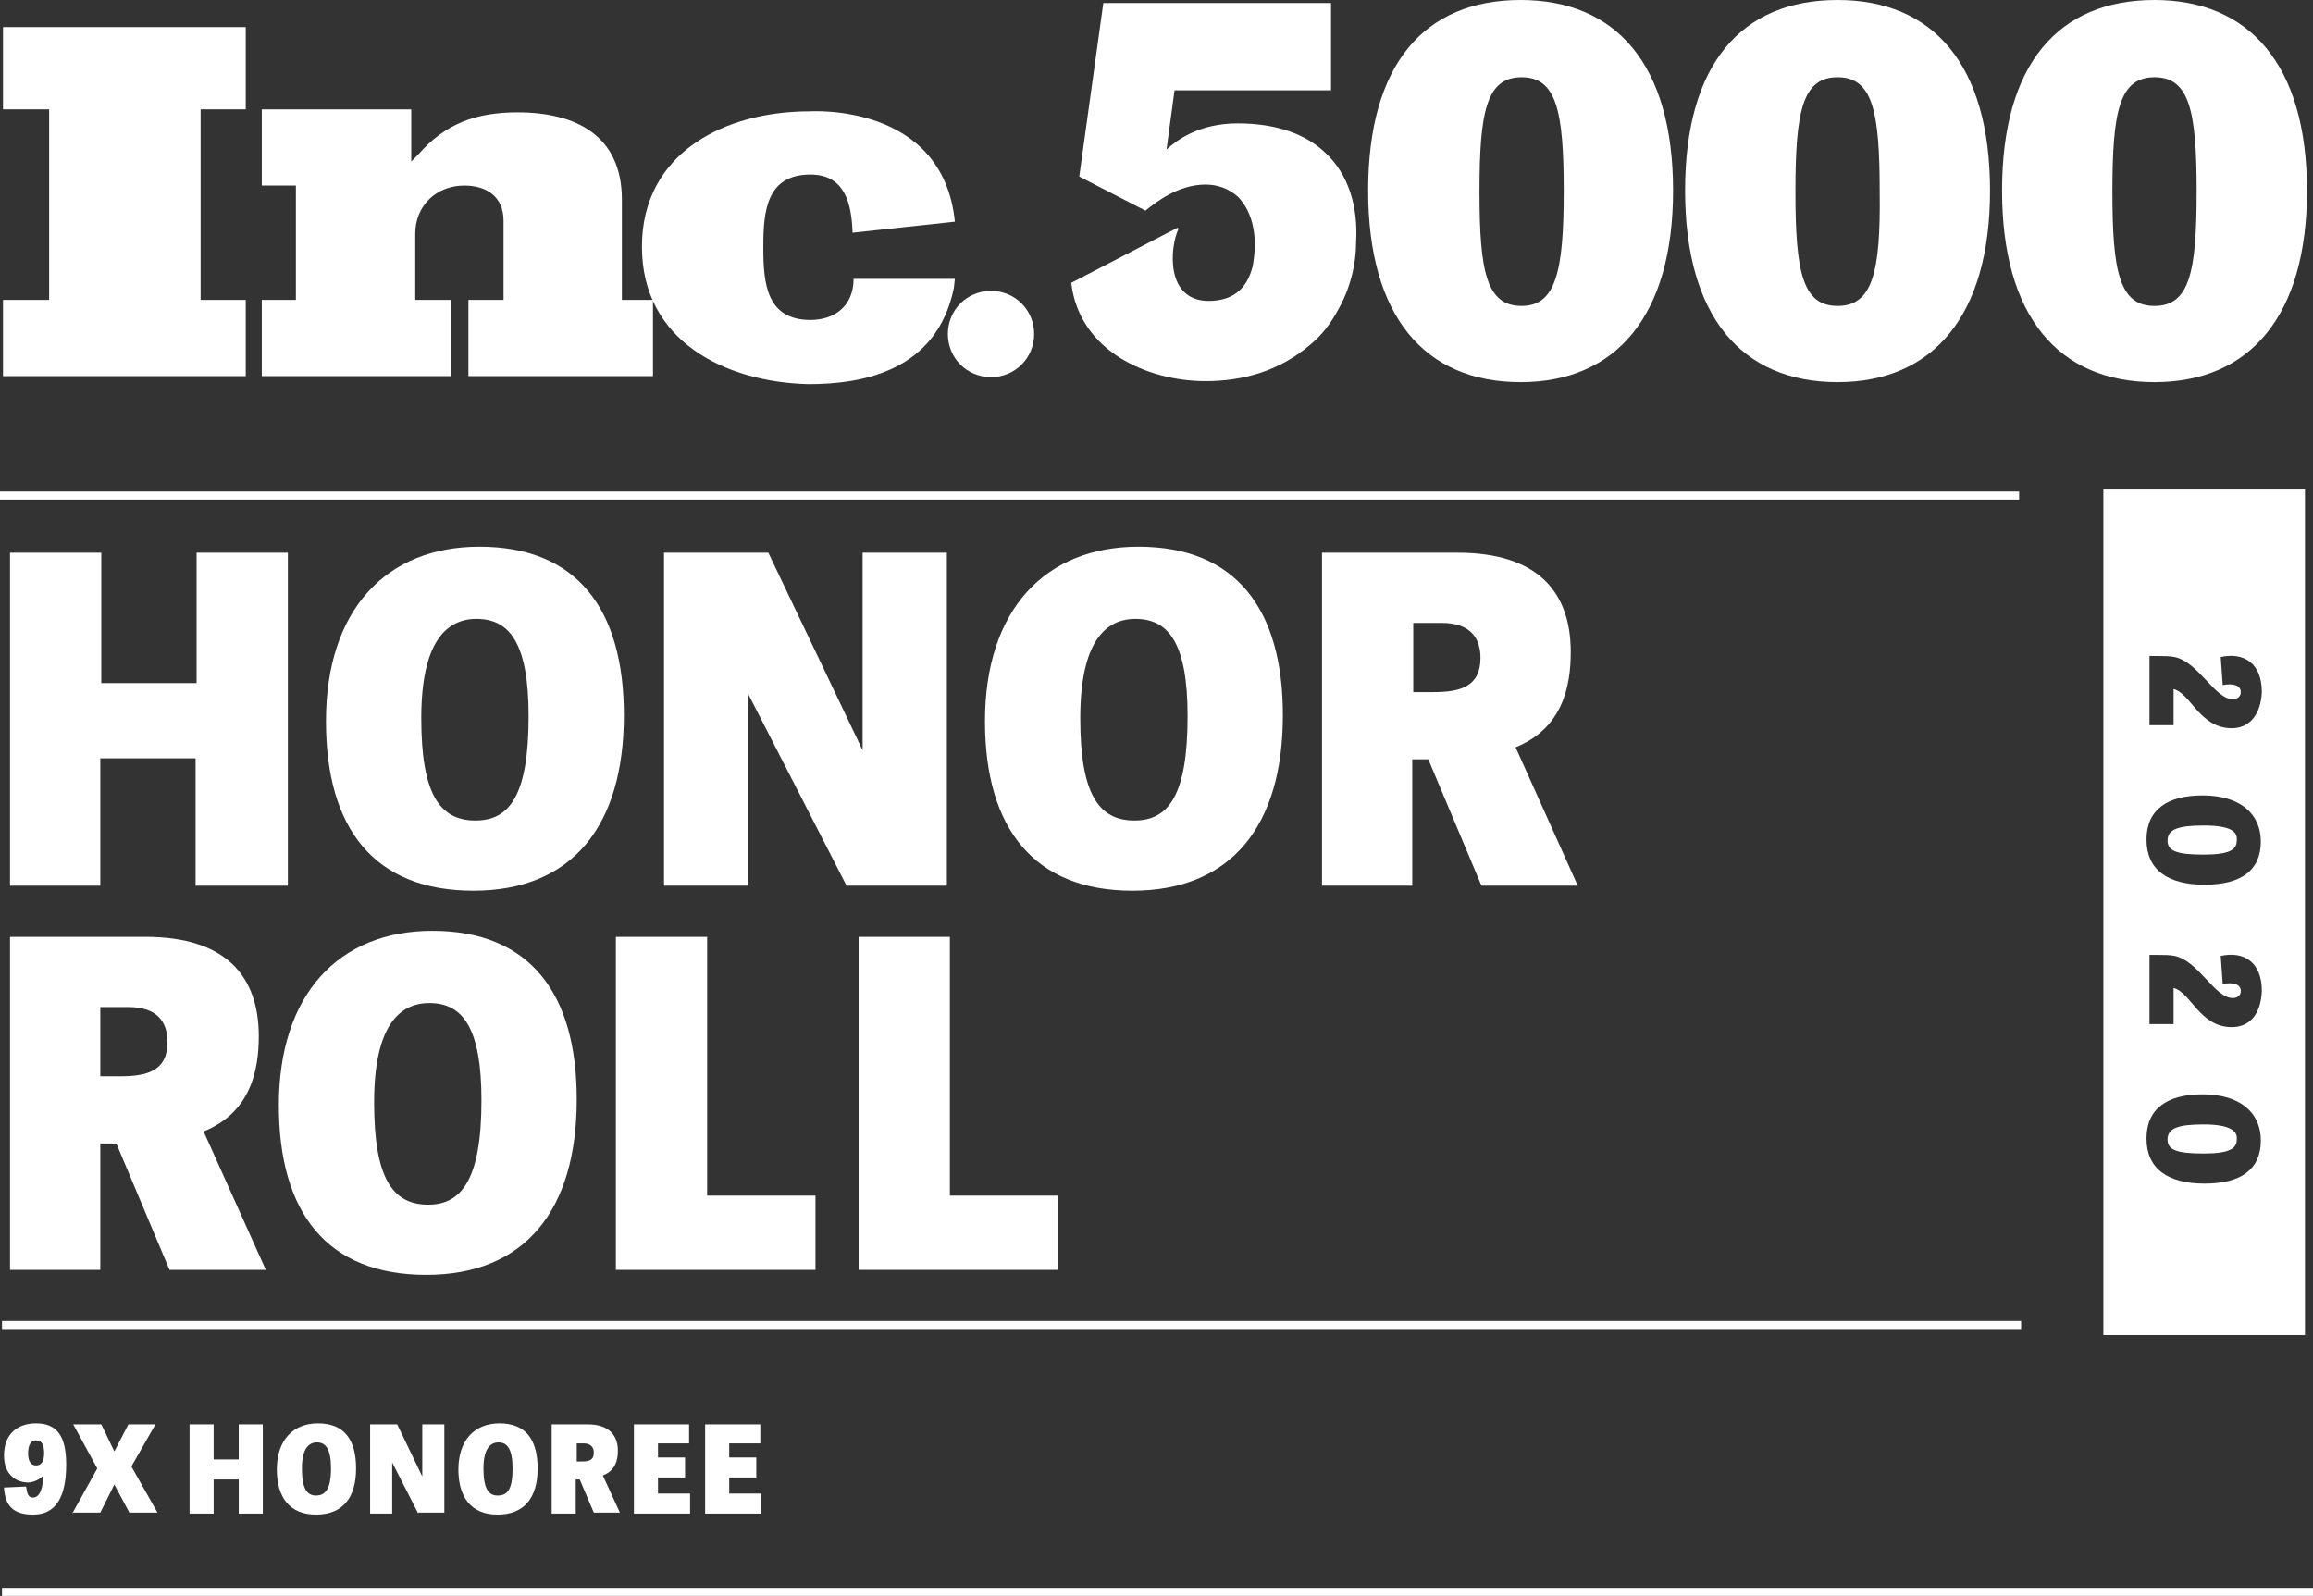 <?xml version="1.0" encoding="utf-8"?>
<!-- Generator: Adobe Illustrator 24.2.3, SVG Export Plug-In . SVG Version: 6.00 Build 0)  -->
<svg version="1.1" xmlns="http://www.w3.org/2000/svg" xmlns:xlink="http://www.w3.org/1999/xlink" x="0px" y="0px"
	 viewBox="0 0 230.6 159.1" style="enable-background:new 0 0 230.6 159.1;" xml:space="preserve">
<rect x="0" y="0" width="230.6" height="159.1" fill="#333333" stroke="none"/>
<style type="text/css">
	.st0{fill:#FFFFFF;}
</style>
<g id="Layer_1">
</g>
<g id="Inc-5000">
	<g>
		<g>
			<g>
				<g>
					<polygon class="st0" points="0.3,37.5 0.3,29.9 4.9,29.9 4.9,10.9 0.3,10.9 0.3,2.7 24.5,2.7 24.5,10.9 20,10.9 20,29.9 
						24.5,29.9 24.5,37.5 					"/>
					<path class="st0" d="M46.7,37.5v-7.6h3.5V22c0-2.4-1.7-3.5-3.9-3.5c-2.8,0-4.9,2-4.9,4.8v6.6H45v7.6H26.1v-7.6h3.4V18.5h-3.4
						v-7.6H41v5.2c0.2-0.2,0.5-0.5,0.7-0.7c2.7-3.1,5.8-4.2,9.9-4.2c5.8,0,10.4,2.3,10.4,8.7v10h3.1v7.6H46.7z"/>
					<path class="st0" d="M95.2,22.1L85,23.2c-0.1-2.8-0.7-5.8-4.2-5.8c-4.4,0-4.7,3.7-4.7,7.2v0v0.1c0,3.5,0.3,7.2,4.7,7.2
						c2.3,0,4.3-1.3,4.3-4.1l0.3,0l9.8,0l-0.1,0.9c-1.7,8.3-9.1,9.6-14.5,9.6C72.3,38.1,64,34,64,24.6v0c0-9.4,8.3-13.5,16.7-13.5
						C80.8,11.1,94,10.2,95.2,22.1z"/>
					<path class="st0" d="M103.1,33.3c0,2.4-1.9,4.3-4.3,4.3c-2.4,0-4.3-1.9-4.3-4.3c0-2.4,1.9-4.3,4.3-4.3
						C101.2,29,103.1,30.9,103.1,33.3z"/>
				</g>
			</g>
			<g>
				<g>
					<g>
						<path class="st0" d="M151.6,0c-9.6,0-15.2,6.4-15.2,19c0,12.5,5.6,19.1,15.2,19.1c9.5,0,15.2-6.6,15.2-19.1
							C166.8,6.4,161.1,0,151.6,0z M151.7,30.5c-3.5,0-4.2-3.4-4.2-11.4c0-8,0.7-11.4,4.2-11.4c3.5,0,4.2,3.4,4.2,11.4
							C155.9,27.1,155.1,30.5,151.7,30.5z"/>
					</g>
					<g>
						<path class="st0" d="M183.2,0C173.6,0,168,6.4,168,19c0,12.5,5.6,19.1,15.2,19.1c9.5,0,15.2-6.6,15.2-19.1
							C198.4,6.4,192.7,0,183.2,0z M183.2,30.5c-3.5,0-4.2-3.4-4.2-11.4c0-8,0.7-11.4,4.2-11.4s4.2,3.4,4.2,11.4
							C187.5,27.1,186.7,30.5,183.2,30.5z"/>
					</g>
					<g>
						<path class="st0" d="M214.8,0c-9.6,0-15.2,6.4-15.2,19c0,12.5,5.6,19.1,15.2,19.1c9.5,0,15.2-6.6,15.2-19.1
							C230,6.4,224.2,0,214.8,0z M214.8,30.5c-3.5,0-4.2-3.4-4.2-11.4c0-8,0.7-11.4,4.2-11.4c3.5,0,4.2,3.4,4.2,11.4
							C219,27.1,218.3,30.5,214.8,30.5z"/>
					</g>
				</g>
				<path class="st0" d="M132.1,15.2c-1.9-1.8-4.8-2.9-8.7-2.9c-3.9,0-6.1,1.7-7.1,2.6l0.8-5.9h15.6V0.3H110l-2.4,17.3l6.6,3.4
					c1.1-0.9,3.3-2.6,6-2.6c1.2,0,2.3,0.4,3.2,1.2c1,1,1.7,2.6,1.7,4.8c0,0.8-0.1,1.5-0.2,2.1c-0.6,2.5-2.2,3.5-4.4,3.5
					c-4.3,0-3.9-5.3-3-7.2l-0.1-0.1l-10.6,5.5c0.8,6.8,7.6,9.8,13.4,9.8c3.7,0,7.4-1,10.5-3.7c1.1-0.9,2-2.1,2.7-3.4
					c1.2-2.1,1.8-4.5,1.8-6.8C135.4,20.7,134.5,17.4,132.1,15.2z"/>
			</g>
		</g>
		<g>
			<rect x="0.2" y="158.3" class="st0" width="230.4" height="0.8"/>
		</g>
		<rect y="49" class="st0" width="201.3" height="0.8"/>
		<g>
			<rect x="0.2" y="131.7" class="st0" width="201.3" height="0.8"/>
		</g>
		<g>
			<path class="st0" d="M28.6,88.3h-9.1V75.6h-9.5v12.7H1V55.1h9.1v13h9.5v-13h9.1V88.3z"/>
			<path class="st0" d="M32.5,71.9c0-11.1,6-17.4,15.3-17.4c9.7,0,14.4,6.2,14.4,16.8c0,11.1-5.2,17.5-15,17.5
				C37.3,88.8,32.5,82.6,32.5,71.9z M52.7,71.4c0-7.3-1.9-9.7-5.2-9.7c-3,0-5.5,2.3-5.5,9.9c0,7.5,1.8,10.2,5.4,10.2
				C50.8,81.8,52.7,79.3,52.7,71.4z"/>
			<path class="st0" d="M84.4,88.3l-9.8-19.1v19.1h-8.4V55.1h10.4l9.4,19.7V55.1h8.4v33.2H84.4z"/>
			<path class="st0" d="M98.2,71.9c0-11.1,6-17.4,15.3-17.4c9.7,0,14.4,6.2,14.4,16.8c0,11.1-5.2,17.5-15,17.5
				C103.1,88.8,98.2,82.6,98.2,71.9z M118.4,71.4c0-7.3-1.9-9.7-5.2-9.7c-3,0-5.5,2.3-5.5,9.9c0,7.5,1.8,10.2,5.4,10.2
				C116.5,81.8,118.4,79.3,118.4,71.4z"/>
			<path class="st0" d="M140.9,88.3h-9.1V55.1h13.5c8.1,0,11.3,4,11.3,9.9c0,3.4-0.8,7.6-5.5,9.5l6.2,13.8h-9.6l-5.3-12.6h-1.6V88.3
				z M142.9,69c2.6,0,4.7-0.5,4.7-3.4c0-2-1-3.5-3.9-3.5h-2.8V69H142.9z"/>
			<path class="st0" d="M10,126.6H1V93.4h13.5c8.1,0,11.3,4,11.3,9.9c0,3.4-0.8,7.6-5.5,9.5l6.2,13.8h-9.6L11.6,114H10V126.6z
				 M12,107.3c2.6,0,4.7-0.5,4.7-3.4c0-2-1-3.5-3.9-3.5H10v6.9H12z"/>
			<path class="st0" d="M27.8,110.2c0-11.1,6-17.4,15.3-17.4c9.7,0,14.4,6.2,14.4,16.8c0,11.1-5.2,17.5-15,17.5
				C32.6,127.1,27.8,120.9,27.8,110.2z M48,109.7c0-7.3-1.9-9.7-5.2-9.7c-3,0-5.5,2.3-5.5,9.9c0,7.5,1.8,10.2,5.4,10.2
				C46,120.1,48,117.6,48,109.7z"/>
			<path class="st0" d="M70.5,119.2h10.8v7.4H61.4V93.4h9.1V119.2z"/>
			<path class="st0" d="M94.7,119.2h10.8v7.4H85.6V93.4h9.1V119.2z"/>
		</g>
		<g>
			<path class="st0" d="M219.7,82.3c-2.6,0-3.6,0.4-3.6,1.5c0,1,0.8,1.4,3.6,1.4c2.6,0,3.3-0.5,3.3-1.4
				C223.1,82.9,222.4,82.3,219.7,82.3z"/>
			<path class="st0" d="M219.7,112.1c-2.6,0-3.6,0.4-3.6,1.5c0,1,0.8,1.4,3.6,1.4c2.6,0,3.3-0.5,3.3-1.4
				C223.1,112.8,222.4,112.1,219.7,112.1z"/>
			<path class="st0" d="M209.7,48.8v84.3h20.1V48.8H209.7z M219.8,118c-3.7,0-5.8-1.5-5.8-4.5c0-3,2.1-4.4,5.6-4.4
				c3.7,0,5.8,1.8,5.8,4.6C225.4,116.6,223.4,118,219.8,118z M222.5,102.4c-3.2,0-4.1-3.5-5.8-3.9v3.6h-2.4v-6.9c0.3,0,0.6,0,0.9,0
				c0.6,0,1.1,0,1.6,0.1c2.4,0.5,4,4.2,5.8,4.2c0.4,0,0.8-0.2,0.8-0.7c0-0.7-0.8-0.9-1.8-0.7l-0.2-2.8c2.3-0.5,4.1,0.6,4.1,3.5
				C225.4,101.1,224.3,102.4,222.5,102.4z M219.8,88.2c-3.7,0-5.8-1.5-5.8-4.5c0-3,2.1-4.4,5.6-4.4c3.7,0,5.8,1.8,5.8,4.6
				C225.4,86.8,223.4,88.2,219.8,88.2z M222.5,72.6c-3.2,0-4.1-3.5-5.8-3.9v3.6h-2.4v-6.9c0.3,0,0.6,0,0.9,0c0.6,0,1.1,0,1.6,0.1
				c2.4,0.5,4,4.2,5.8,4.2c0.4,0,0.8-0.2,0.8-0.7c0-0.7-0.8-0.9-1.8-0.7l-0.2-2.8c2.3-0.5,4.1,0.6,4.1,3.5
				C225.4,71.2,224.3,72.6,222.5,72.6z"/>
		</g>
		<g>
			<g>
				<path class="st0" d="M4.3,147.1c-0.3,0.4-1,0.7-1.5,0.7c-1.1,0-2.4-0.7-2.4-2.7c0-2.2,1.4-3.2,3.2-3.2c2.1,0,3,1.3,3,4.1
					c0,3.2-1,5-3.3,5c-2.1,0-2.8-1-2.9-2.7l2.2-0.1c0.1,0.7,0.2,1.1,0.7,1.1C3.9,149.3,4.3,148.5,4.3,147.1z M4.4,144.9
					c0-0.8-0.2-1.3-0.8-1.3c-0.7,0-0.8,0.8-0.8,1.3c0,0.8,0.3,1.2,0.8,1.2C4.1,146.1,4.4,145.7,4.4,144.9z"/>
				<path class="st0" d="M7.2,150.9l2.5-4.5L7.3,142h2.8l1.3,2.7h0l1.4-2.7h2.7l-2.4,4.2l2.6,4.6h-2.8l-1.5-2.8h0l-1.4,2.8H7.2z"/>
				<path class="st0" d="M26.2,150.9h-2.4v-3.4h-2.5v3.4h-2.4V142h2.4v3.5h2.5V142h2.4V150.9z"/>
				<path class="st0" d="M27.6,146.5c0-2.9,1.6-4.6,4.1-4.6c2.6,0,3.8,1.6,3.8,4.5c0,3-1.4,4.6-4,4.6
					C28.9,151,27.6,149.3,27.6,146.5z M33,146.4c0-1.9-0.5-2.6-1.4-2.6c-0.8,0-1.5,0.6-1.5,2.6c0,2,0.5,2.7,1.4,2.7
					C32.4,149.1,33,148.5,33,146.4z"/>
				<path class="st0" d="M41.7,150.9l-2.6-5.1v5.1h-2.2V142h2.7l2.5,5.2V142h2.2v8.8H41.7z"/>
				<path class="st0" d="M45.7,146.5c0-2.9,1.6-4.6,4.1-4.6c2.6,0,3.8,1.6,3.8,4.5c0,3-1.4,4.6-4,4.6C47,151,45.7,149.3,45.7,146.5z
					 M51.1,146.4c0-1.9-0.5-2.6-1.4-2.6c-0.8,0-1.5,0.6-1.5,2.6c0,2,0.5,2.7,1.4,2.7C50.6,149.1,51.1,148.5,51.1,146.4z"/>
				<path class="st0" d="M57.4,150.9H55V142h3.6c2.1,0,3,1.1,3,2.6c0,0.9-0.2,2-1.5,2.5l1.7,3.7h-2.6l-1.4-3.3h-0.4V150.9z
					 M58,145.7c0.7,0,1.2-0.1,1.2-0.9c0-0.5-0.3-0.9-1-0.9h-0.7v1.8H58z"/>
				<path class="st0" d="M68.3,147.3h-2.7v1.6h3.2v2h-5.6V142h5.5v1.9h-3.1v1.4h2.7V147.3z"/>
				<path class="st0" d="M75.4,147.3h-2.7v1.6h3.2v2h-5.6V142h5.5v1.9h-3.1v1.4h2.7V147.3z"/>
			</g>
		</g>
	</g>
</g>
</svg>
